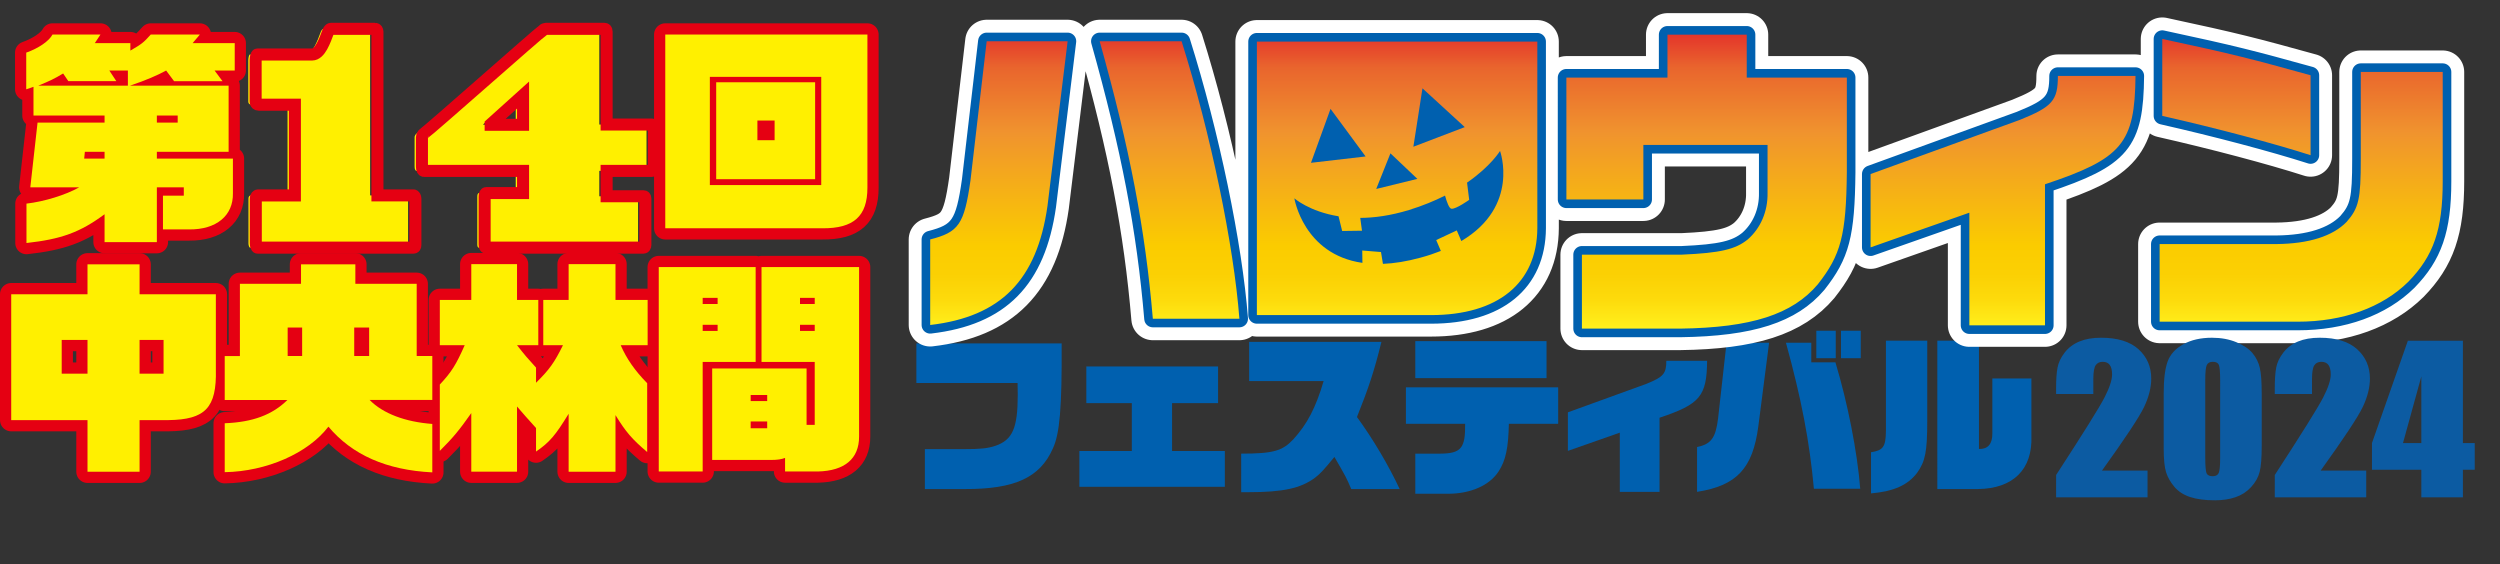 <?xml version="1.0" encoding="utf-8"?>
<!-- Generator: Adobe Illustrator 16.0.0, SVG Export Plug-In . SVG Version: 6.00 Build 0)  -->
<!DOCTYPE svg PUBLIC "-//W3C//DTD SVG 1.1//EN" "http://www.w3.org/Graphics/SVG/1.1/DTD/svg11.dtd">
<svg version="1.1" id="レイヤー_1" xmlns="http://www.w3.org/2000/svg" xmlns:xlink="http://www.w3.org/1999/xlink" x="0px"
	 y="0px" width="646.492px" height="145.939px" viewBox="0 0 646.492 145.939" enable-background="new 0 0 646.492 145.939"
	 xml:space="preserve">
<rect x="0" y="0" width="646.492" height="145.939" fill="#333333" stroke="none"/>
<g>
	<path fill="#0060AF" d="M236.969,88.806h37.573c0.09,16.606-0.494,23.387-2.289,27.199c-3.32,7.497-9.832,10.509-22.806,10.463
		h-10.279v-10.323h10.103c4.31,0,6.104-0.185,8.125-0.854c4.442-1.521,5.791-4.577,5.791-13.236c0-0.54,0-1.707-0.045-3.012h-26.174
		L236.969,88.806L236.969,88.806z"/>
	<path fill="#0060AF" d="M279.123,116.635h13.559v-12.391h-11.763v-9.473h34.071v9.473h-11.896v12.391h13.646v9.25h-37.618
		L279.123,116.635L279.123,116.635z"/>
	<path fill="#0060AF" d="M320.964,117.31c8.216,0,10.64-0.675,13.468-3.682c3.637-3.997,5.791-8.127,7.854-15.085h-19.258V88.4
		h34.208c-1.885,7.587-3.275,11.809-6.33,19.438c4.129,5.654,8.17,12.479,11.043,18.63h-12.522
		c-1.212-2.873-1.438-3.274-4.354-8.306c-2.873,3.501-3.682,4.354-5.025,5.386c-3.684,2.74-8.307,3.729-17.193,3.729h-1.886
		L320.964,117.31L320.964,117.31z"/>
	<path fill="#0060AF" d="M363.567,100.164h39.369v9.425h-12.748c-0.135,6.285-0.81,9.476-2.65,12.305
		c-2.332,3.635-7.271,5.791-13.063,5.791h-8.484V117.31h6.512c5.34-0.045,6.463-1.438,6.375-7.724h-15.311V100.164L363.567,100.164z
		 M365.99,88.222h33.938v9.563H365.99V88.222z"/>
	<path fill="#0060AF" d="M405.453,106.627l20.289-7.359c4.443-1.798,5.164-2.647,5.164-5.973h10.547
		c-0.088,9.157-1.795,11.224-12.299,14.727v19.169h-10.278V111.88l-13.423,4.711V106.627L405.453,106.627z"/>
	<path fill="#0060AF" d="M438.854,115.605c3.635-0.766,4.803-2.335,5.432-7.363l2.197-19.614h11l-2.783,21.592
		c-1.436,10.906-5.563,15.354-15.846,16.972V115.605z M469.065,126.38c-1.123-12.258-3.229-23.256-7.229-37.753h6.557v5.068h6.238
		c3.188,10.552,5.651,23.122,6.418,32.685H469.065z M469.694,85.528h5.025v7.095h-5.025V85.528z M476.069,85.528h5.115v7.095h-5.115
		V85.528z"/>
	<path fill="#0060AF" d="M498.381,108.826c0,7.901-0.492,10.461-2.604,13.422c-2.426,3.188-5.971,4.809-11.938,5.344v-10.64
		c3.188-0.495,3.813-1.437,3.856-5.565V88.088h10.687L498.381,108.826L498.381,108.826z M500.985,88.088h10.771V116.1
		c2.293,0.091,3.504-1.305,3.459-4.041V97.873h10.1v14.901c0.314,8.621-4.713,13.561-13.779,13.69h-10.549L500.985,88.088
		L500.985,88.088z"/>
</g>
<g>
	<path fill="#E50012" stroke="#E50012" stroke-width="5.798" stroke-linejoin="round" d="M60.232,49.964
		c0.118,5.795-4.272,9.428-11.298,9.365h-6.79v-8.723h5.385V48.44h-6.966v14.167H27.04v-7.202
		c-6.322,4.684-11.183,6.442-20.194,7.438V52.656c4.564-0.527,10.127-2.227,13.64-4.216H7.838l1.874-16.742H27.04v-1.813H8.659
		V22.45l-1.874,0.643V13.61c3.16-1.108,5.912-2.985,6.791-4.684h12.41l-1.464,2.226h9.189v1.932c2.93-1.694,3.396-2.049,5.271-4.153
		h12.703l-1.874,2.225H60.7v7.084h-5.208l2.049,2.75H45.012l-2.051-2.75c-2.225,1.229-5.209,2.518-9.364,3.918H59.12V39.25H40.563
		v1.756h19.669V49.964z M33.07,22.155v-3.918h-4.8l1.813,2.75h-12.41l-1.346-1.989c-2.227,1.351-3.455,1.934-6.438,3.158
		L33.07,22.155L33.07,22.155z M27.04,41.006V39.25h-5.094l-0.175,1.756H27.04z M45.948,31.698v-1.813h-5.385v1.813H45.948z"/>
	<path fill="#FFF000" d="M60.232,49.964c0.118,5.795-4.272,9.428-11.298,9.365h-6.79v-8.723h5.385V48.44h-6.966v14.167H27.04v-7.202
		c-6.322,4.684-11.183,6.442-20.194,7.438V52.656c4.564-0.527,10.127-2.227,13.64-4.216H7.838l1.874-16.742H27.04v-1.813H8.659
		V22.45l-1.874,0.643V13.61c3.16-1.108,5.912-2.985,6.791-4.684h12.41l-1.464,2.226h9.189v1.932c2.93-1.694,3.396-2.049,5.271-4.153
		h12.703l-1.874,2.225H60.7v7.084h-5.208l2.049,2.75H45.012l-2.051-2.75c-2.225,1.229-5.209,2.518-9.364,3.918H59.12V39.25H40.563
		v1.756h19.669V49.964z M33.07,22.155v-3.918h-4.8l1.813,2.75h-12.41l-1.346-1.989c-2.227,1.351-3.455,1.934-6.438,3.158
		L33.07,22.155L33.07,22.155z M27.04,41.006V39.25h-5.094l-0.175,1.756H27.04z M45.948,31.698v-1.813h-5.385v1.813H45.948z"/>
</g>
<g>
	<path fill="#E50012" stroke="#E50012" stroke-width="5.798" stroke-linejoin="round" d="M224.311,48.557
		c0,7.376-3.57,10.532-11.649,10.479h-40.626V8.927h52.275V48.557z M212.37,19.874h-28.804v27.979h28.804V19.874z M185.206,46.333
		V21.275h25.583v25.058H185.206L185.206,46.333z M200.31,36.262v-5.097h-4.449v5.097H200.31z"/>
	<path fill="#FFF000" d="M224.311,48.557c0,7.376-3.57,10.532-11.649,10.479h-40.626V8.927h52.275V48.557z M212.37,19.874h-28.804
		v27.979h28.804V19.874z M185.206,46.333V21.275h25.583v25.058H185.206L185.206,46.333z M200.31,36.262v-5.097h-4.449v5.097H200.31z
		"/>
</g>
<g>
	<path fill="#E50012" stroke="#E50012" stroke-width="5.798" stroke-linejoin="round" d="M2.899,76.088h19.729V68.36h13.467v7.728
		H55.82v19.497c0.235,9.834-2.69,12.938-12.294,13.055h-7.432v13.348H22.629v-13.348H2.899V76.088z M22.629,96.635v-8.723h-6.674
		v8.723H22.629z M42.297,96.635v-8.723h-6.204v8.723H42.297z"/>
	<path fill="#E50012" stroke="#E50012" stroke-width="5.798" stroke-linejoin="round" d="M58.112,109.455
		c7.261-0.291,12.293-2.165,16.217-6.023H58.112V92.07h3.925V73.397h15.805v-5.036h14.052v5.036h15.862v18.672h4.039v11.358H95.578
		c3.456,3.512,9.189,5.678,16.215,6.204v12.525c-11.825-0.587-20.723-4.507-26.868-11.825c-5.213,6.854-15.98,11.59-26.813,11.771
		V109.455z M78.133,92.069v-7.373h-3.744v7.373H78.133z M95.46,92.069v-7.373h-3.86v7.373H95.46z"/>
	<path fill="#E50012" stroke="#E50012" stroke-width="5.798" stroke-linejoin="round" d="M113.735,99.445
		c3.044-3.277,4.157-5.033,6.438-10.183h-6.438V77.554h8.138v-9.25H133.7v9.25h5.502v11.709H133.7
		c2.164,2.75,2.516,3.155,4.917,5.795v3.919c3.453-3.395,4.742-5.208,6.964-9.714h-5.092V77.554h6.558v-9.25h12.117v9.25h8.313
		v11.709h-6.97c1.521,3.51,3.688,6.611,6.851,9.83v17.798c-3.864-3.278-5.505-5.148-8.194-9.542v14.636h-12.117v-14.986
		c-3.396,5.563-4.917,7.375-8.43,9.777v-6.091c-2.459-2.75-2.87-3.158-4.917-5.562v16.857h-11.827v-15.158
		c-3.161,4.507-4.739,6.378-8.138,9.772V99.445L113.735,99.445z"/>
	<path fill="#E50012" stroke="#E50012" stroke-width="5.798" stroke-linejoin="round" d="M170.352,69.063h25.057v24.529H181.71
		v28.33h-11.356L170.352,69.063L170.352,69.063z M185.573,78.605v-1.58h-3.862v1.58H185.573z M185.573,85.575V83.99h-3.862v1.585
		H185.573z M184.167,95.289h24.411v14.576h2.106V93.594h-13.757V69.064h25.229v43.849c0,5.735-3.746,8.841-10.654,9.015h-8.486
		v-3.511c-0.937,0.354-1.934,0.523-3.571,0.523h-15.277V95.289L184.167,95.289z M198.393,103.719v-1.579h-4.272v1.579H198.393z
		 M198.393,110.744v-1.758h-4.272v1.758H198.393z M210.686,78.605v-1.58h-3.808v1.58H210.686z M210.686,85.575V83.99h-3.808v1.585
		H210.686z"/>
	<path fill="#FFF000" d="M2.899,76.088h19.729V68.36h13.467v7.728H55.82v19.497c0.235,9.834-2.69,12.938-12.294,13.055h-7.432
		v13.348H22.629v-13.348H2.899V76.088z M22.629,96.635v-8.723h-6.674v8.723H22.629z M42.297,96.635v-8.723h-6.204v8.723H42.297z"/>
	<path fill="#FFF000" d="M58.112,109.455c7.261-0.291,12.293-2.165,16.217-6.023H58.112V92.07h3.925V73.397h15.805v-5.036h14.052
		v5.036h15.862v18.672h4.039v11.358H95.578c3.456,3.512,9.189,5.678,16.215,6.204v12.525c-11.825-0.587-20.723-4.507-26.868-11.825
		c-5.213,6.854-15.98,11.59-26.813,11.771V109.455z M78.133,92.069v-7.373h-3.744v7.373H78.133z M95.46,92.069v-7.373h-3.86v7.373
		H95.46z"/>
	<path fill="#FFF000" d="M113.735,99.445c3.044-3.277,4.157-5.033,6.438-10.183h-6.438V77.554h8.138v-9.25H133.7v9.25h5.502v11.709
		H133.7c2.164,2.75,2.516,3.155,4.917,5.795v3.919c3.453-3.395,4.742-5.208,6.964-9.714h-5.092V77.554h6.558v-9.25h12.117v9.25
		h8.313v11.709h-6.97c1.521,3.51,3.688,6.611,6.851,9.83v17.798c-3.864-3.278-5.505-5.148-8.194-9.542v14.636h-12.117v-14.986
		c-3.396,5.563-4.917,7.375-8.43,9.777v-6.091c-2.459-2.75-2.87-3.158-4.917-5.562v16.857h-11.827v-15.158
		c-3.161,4.507-4.739,6.378-8.138,9.772V99.445L113.735,99.445z"/>
	<path fill="#FFF000" d="M170.352,69.063h25.057v24.529H181.71v28.33h-11.356L170.352,69.063L170.352,69.063z M185.573,78.605v-1.58
		h-3.862v1.58H185.573z M185.573,85.575V83.99h-3.862v1.585H185.573z M184.167,95.289h24.411v14.576h2.106V93.594h-13.757V69.064
		h25.229v43.849c0,5.735-3.746,8.841-10.654,9.015h-8.486v-3.511c-0.937,0.354-1.934,0.523-3.571,0.523h-15.277V95.289
		L184.167,95.289z M198.393,103.719v-1.579h-4.272v1.579H198.393z M198.393,110.744v-1.758h-4.272v1.758H198.393z M210.686,78.605
		v-1.58h-3.808v1.58H210.686z M210.686,85.575V83.99h-3.808v1.585H210.686z"/>
</g>
<g>
	<path fill="#FFFFFF" stroke="#FFFFFF" stroke-width="11.115" stroke-linejoin="round" d="M240.546,61.919
		c7.348-1.879,8.8-3.847,10.421-15.292l4.188-35.963h20.929l-5.21,42.626c-2.732,19.135-12.044,28.616-30.325,30.753L240.546,61.919
		L240.546,61.919z M298.12,82.419c-1.965-23.23-5.979-44.076-13.752-71.755h21.187c7.519,23.833,13.496,52.706,14.948,71.755H298.12
		z M397.55,59.016c-0.086,14.179-10.166,22.466-27.506,22.466h-45.02V10.75h72.522L397.55,59.016L397.55,59.016z M405.061,20.062
		h26.141V8.957h20.5v11.104h25.886v24.517c-0.173,16.313-1.539,21.354-7.519,28.96c-6.578,7.771-17.17,11.188-35.535,11.443h-25.457
		V65.849h25.886c9.907-0.432,13.838-1.367,17-3.933c3.327-2.9,5.209-7.263,5.12-12.045V37.487h-32.114v14.097h-19.904
		L405.061,20.062L405.061,20.062z M483.731,45.007l38.611-14.013c8.455-3.417,9.821-5.037,9.821-11.361h20.072
		c-0.17,17.432-3.416,21.356-23.406,28.021V84.13h-19.56V55l-25.543,8.973V45.007H483.731z M558.473,63.114h30.24
		c8.369-0.087,14.521-2.05,18.104-5.722c3.162-3.591,3.674-5.896,3.674-16.231V18.608h21.187V46.88
		c0,12.562-2.396,19.309-8.881,25.972c-6.75,6.664-16.83,10.337-28.619,10.337h-35.705V63.114L558.473,63.114z M597.51,40.135
		c-9.564-3.073-24.431-7.008-38.354-10.167V10.067c18.709,4.014,23.234,5.211,38.354,9.396V40.135z"/>
	<path fill="#0060AF" stroke="#0060AF" stroke-width="4.446" stroke-linejoin="round" d="M240.546,61.919
		c7.348-1.879,8.8-3.847,10.421-15.292l4.188-35.963h20.929l-5.21,42.626c-2.732,19.135-12.044,28.616-30.325,30.753L240.546,61.919
		L240.546,61.919z M298.12,82.419c-1.965-23.23-5.979-44.076-13.752-71.755h21.187c7.519,23.833,13.496,52.706,14.948,71.755H298.12
		z M397.55,59.016c-0.086,14.179-10.166,22.466-27.506,22.466h-45.02V10.75h72.522L397.55,59.016L397.55,59.016z M405.061,20.062
		h26.141V8.957h20.5v11.104h25.886v24.517c-0.173,16.313-1.539,21.354-7.519,28.96c-6.578,7.771-17.17,11.188-35.535,11.443h-25.457
		V65.849h25.886c9.907-0.432,13.838-1.367,17-3.933c3.327-2.9,5.209-7.263,5.12-12.045V37.487h-32.114v14.097h-19.904
		L405.061,20.062L405.061,20.062z M483.731,45.007l38.611-14.013c8.455-3.417,9.821-5.037,9.821-11.361h20.072
		c-0.17,17.432-3.416,21.356-23.406,28.021V84.13h-19.56V55l-25.543,8.973V45.007H483.731z M558.473,63.114h30.24
		c8.369-0.087,14.521-2.05,18.104-5.722c3.162-3.591,3.674-5.896,3.674-16.231V18.608h21.187V46.88
		c0,12.562-2.396,19.309-8.881,25.972c-6.75,6.664-16.83,10.337-28.619,10.337h-35.705V63.114L558.473,63.114z M597.51,40.135
		c-9.564-3.073-24.431-7.008-38.354-10.167V10.067c18.709,4.014,23.234,5.211,38.354,9.396V40.135z"/>
	
		<linearGradient id="SVGID_1_" gradientUnits="userSpaceOnUse" x1="881.622" y1="1272.503" x2="881.622" y2="1196.478" gradientTransform="matrix(1 0 0 1 -445.51 -1187.522)">
		<stop  offset="0" style="stop-color:#FFF11D"/>
		<stop  offset="0.011" style="stop-color:#FFEE1B"/>
		<stop  offset="0.097" style="stop-color:#FDDB0C"/>
		<stop  offset="0.186" style="stop-color:#FBD003"/>
		<stop  offset="0.281" style="stop-color:#FBCC00"/>
		<stop  offset="0.668" style="stop-color:#F0932E"/>
		<stop  offset="0.888" style="stop-color:#E9652D"/>
		<stop  offset="1" style="stop-color:#E4352B"/>
	</linearGradient>
	<path fill="url(#SVGID_1_)" d="M240.546,61.919c7.348-1.879,8.8-3.847,10.421-15.292l4.188-35.963h20.929l-5.21,42.626
		c-2.732,19.135-12.044,28.616-30.325,30.753L240.546,61.919L240.546,61.919z M298.12,82.419
		c-1.965-23.23-5.979-44.076-13.752-71.755h21.187c7.519,23.833,13.496,52.706,14.948,71.755H298.12z M397.55,59.016
		c-0.086,14.179-10.166,22.466-27.506,22.466h-45.02V10.75h72.522L397.55,59.016L397.55,59.016z M405.061,20.062h26.141V8.957h20.5
		v11.104h25.886v24.517c-0.173,16.313-1.539,21.354-7.519,28.96c-6.578,7.771-17.17,11.188-35.535,11.443h-25.457V65.849h25.886
		c9.907-0.432,13.838-1.367,17-3.933c3.327-2.9,5.209-7.263,5.12-12.045V37.487h-32.114v14.097h-19.904L405.061,20.062
		L405.061,20.062z M483.731,45.007l38.611-14.013c8.455-3.417,9.821-5.037,9.821-11.361h20.072
		c-0.17,17.432-3.416,21.356-23.406,28.021V84.13h-19.56V55l-25.543,8.973V45.007H483.731z M558.473,63.114h30.24
		c8.369-0.087,14.521-2.05,18.104-5.722c3.162-3.591,3.674-5.896,3.674-16.231V18.608h21.187V46.88
		c0,12.562-2.396,19.309-8.881,25.972c-6.75,6.664-16.83,10.337-28.619,10.337h-35.705V63.114L558.473,63.114z M597.51,40.135
		c-9.564-3.073-24.431-7.008-38.354-10.167V10.067c18.709,4.014,23.234,5.211,38.354,9.396V40.135z"/>
	<g>
		<polygon fill="#0060AF" points="353.139,40.458 339.014,42.102 344.071,28.149 		"/>
		<polygon fill="#0060AF" points="366.526,46.257 355.885,48.864 359.563,39.652 		"/>
		<polygon fill="#0060AF" points="378.781,32.87 365.494,37.944 367.846,22.838 		"/>
		<path fill="#0060AF" d="M334.716,51.281c0,0,3.871,3.433,11.427,4.65l0.934,3.798l5.127-0.07l-0.449-3.311
			c3.634-0.021,7.828-0.585,12.593-2.037c3.584-1.104,6.664-2.391,9.329-3.729c0.466,1.688,1.074,3.356,1.671,3.404
			c1.209,0.103,4.577-2.306,4.577-2.306l-0.551-4.456c6.166-4.255,8.531-8.188,8.531-8.188s5.189,14.283-10.012,23.294l-1.177-2.745
			l-5.321,2.493l1.203,2.812c-1.593,0.629-3.324,1.215-5.234,1.733c-3.629,0.995-6.863,1.496-9.742,1.61l-0.504-3.057l-4.848-0.396
			l0.045,3.195C337.055,65.798,334.716,51.281,334.716,51.281z"/>
	</g>
</g>
<g enable-background="new    ">
	<path fill="#FFF000" d="M95.122,7.457c0.379,0,0.589,0.377,0.589,0.754v42.321h9.308c0.294,0,0.505,0.453,0.505,0.83v11.919
		c0,0.604-0.21,0.754-0.505,0.754H64.674c-0.253,0-0.421-0.679-0.421-1.056V51.288c0-0.453,0.337-0.755,0.547-0.755h9.56V27.072
		h-9.35c-0.463,0-0.8-0.302-0.8-0.754V15.529c0-0.452,0.168-1.433,0.421-1.433h14.192c2.063,0,3.285-3.621,4.169-5.959
		c0.126-0.302,0.421-0.679,0.631-0.679H95.122z"/>
	<path fill="#FFF000" d="M123.767,64.037c-0.168,0-0.337-0.302-0.337-0.754V50.91c0-0.528,0.084-0.981,0.463-0.981h9.476v-5.733
		h-25.647c-0.253,0-0.505-0.377-0.505-1.056V35.37c0-0.075,0.21-0.679,0.505-0.83c1.474-0.98,29.606-25.951,30.87-26.781
		c0.084-0.151,0.463-0.302,0.632-0.302h15.203c0.253,0,0.547,0.151,0.547,0.754v23.99h11.708c0.295,0,0.505,0.151,0.505,0.754
		v10.486c0,0.452-0.21,0.754-0.505,0.754h-11.708v6.563h9.518c0.295,0,0.505,0.151,0.505,0.604v11.995
		c0,0.377-0.21,0.679-0.463,0.679H123.767z M124.988,32.126v0.151h8.381v-7.695L124.988,32.126z"/>
</g>
<g enable-background="new    ">
	<path fill="none" stroke="#E50012" stroke-width="3.113" stroke-miterlimit="10" d="M97.016,7.457c0.379,0,0.589,0.377,0.589,0.754
		v42.321h9.307c0.295,0,0.506,0.453,0.506,0.83v11.919c0,0.604-0.211,0.754-0.506,0.754H66.568c-0.252,0-0.421-0.679-0.421-1.056
		V51.288c0-0.453,0.337-0.755,0.548-0.755h9.56V27.072h-9.349c-0.463,0-0.8-0.302-0.8-0.754V15.529c0-0.452,0.168-1.433,0.421-1.433
		h14.192c2.063,0,3.285-3.621,4.169-5.959c0.126-0.302,0.421-0.679,0.632-0.679H97.016z"/>
	<path fill="none" stroke="#E50012" stroke-width="3.113" stroke-miterlimit="10" d="M125.661,64.037
		c-0.168,0-0.337-0.302-0.337-0.754V50.91c0-0.528,0.084-0.981,0.463-0.981h9.476v-5.733h-25.647c-0.252,0-0.505-0.377-0.505-1.056
		V35.37c0-0.075,0.21-0.679,0.505-0.83c1.474-0.98,29.606-25.951,30.87-26.781c0.084-0.151,0.463-0.302,0.632-0.302h15.203
		c0.253,0,0.548,0.151,0.548,0.754v23.99h11.708c0.295,0,0.505,0.151,0.505,0.754v10.486c0,0.452-0.21,0.754-0.505,0.754h-11.708
		v6.563h9.518c0.295,0,0.505,0.151,0.505,0.604v11.995c0,0.377-0.21,0.679-0.463,0.679H125.661z M126.883,32.126v0.151h8.38v-7.695
		L126.883,32.126z"/>
</g>
<g enable-background="new    ">
	<path fill="#0C5BA2" d="M555.348,121.698v6.903h-23.646l0.007-5.777c7.004-10.771,11.166-17.437,12.487-19.996
		c1.321-2.559,1.981-4.556,1.981-5.989c0-1.101-0.199-1.922-0.599-2.464c-0.4-0.542-1.008-0.813-1.825-0.813
		c-0.816,0-1.425,0.3-1.824,0.9c-0.399,0.6-0.6,1.792-0.6,3.576v3.852h-9.628v-1.476c0-2.268,0.124-4.056,0.372-5.364
		c0.248-1.31,0.86-2.598,1.835-3.864c0.976-1.268,2.243-2.227,3.804-2.876c1.561-0.65,3.432-0.976,5.612-0.976
		c4.273,0,7.505,0.996,9.695,2.988c2.189,1.993,3.285,4.515,3.285,7.565c0,2.318-0.617,4.769-1.85,7.354
		c-1.232,2.584-4.863,8.069-10.893,16.456H555.348z"/>
	<path fill="#0C5BA2" d="M584.872,101.815v13.506c0,3.067-0.177,5.302-0.531,6.702c-0.355,1.4-1.091,2.71-2.208,3.927
		c-1.117,1.218-2.465,2.093-4.043,2.626s-3.343,0.801-5.293,0.801c-2.571,0-4.708-0.279-6.41-0.838s-3.059-1.43-4.069-2.614
		c-1.011-1.184-1.729-2.43-2.154-3.738c-0.426-1.309-0.639-3.389-0.639-6.24v-14.131c0-3.718,0.341-6.503,1.024-8.354
		c0.682-1.851,2.038-3.334,4.069-4.451c2.03-1.117,4.49-1.676,7.381-1.676c2.358,0,4.469,0.388,6.33,1.163
		c1.862,0.775,3.254,1.722,4.176,2.838c0.922,1.117,1.547,2.376,1.876,3.777C584.708,96.513,584.872,98.748,584.872,101.815z
		 M574.127,98.414c0-2.15-0.111-3.497-0.333-4.039s-0.74-0.813-1.556-0.813c-0.798,0-1.325,0.287-1.582,0.862
		c-0.258,0.575-0.386,1.905-0.386,3.989v19.758c0,2.352,0.119,3.769,0.358,4.252s0.759,0.726,1.557,0.726s1.32-0.283,1.569-0.851
		c0.248-0.566,0.372-1.842,0.372-3.826V98.414z"/>
	<path fill="#0C5BA2" d="M611.896,121.698v6.903h-23.646l0.007-5.777c7.004-10.771,11.166-17.437,12.487-19.996
		c1.321-2.559,1.981-4.556,1.981-5.989c0-1.101-0.199-1.922-0.599-2.464c-0.4-0.542-1.008-0.813-1.825-0.813
		c-0.816,0-1.425,0.3-1.824,0.9c-0.399,0.6-0.6,1.792-0.6,3.576v3.852h-9.628v-1.476c0-2.268,0.124-4.056,0.372-5.364
		c0.248-1.31,0.86-2.598,1.835-3.864c0.976-1.268,2.243-2.227,3.804-2.876c1.561-0.65,3.432-0.976,5.612-0.976
		c4.273,0,7.505,0.996,9.695,2.988c2.189,1.993,3.285,4.515,3.285,7.565c0,2.318-0.617,4.769-1.85,7.354
		c-1.232,2.584-4.863,8.069-10.893,16.456H611.896z"/>
	<path fill="#0C5BA2" d="M636.898,88.11v26.46h3.059v6.903h-3.059v7.128h-10.746v-7.128h-12.767v-6.903l9.282-26.46H636.898z
		 M626.152,114.57V97.339l-4.747,17.231H626.152z"/>
</g>
</svg>
